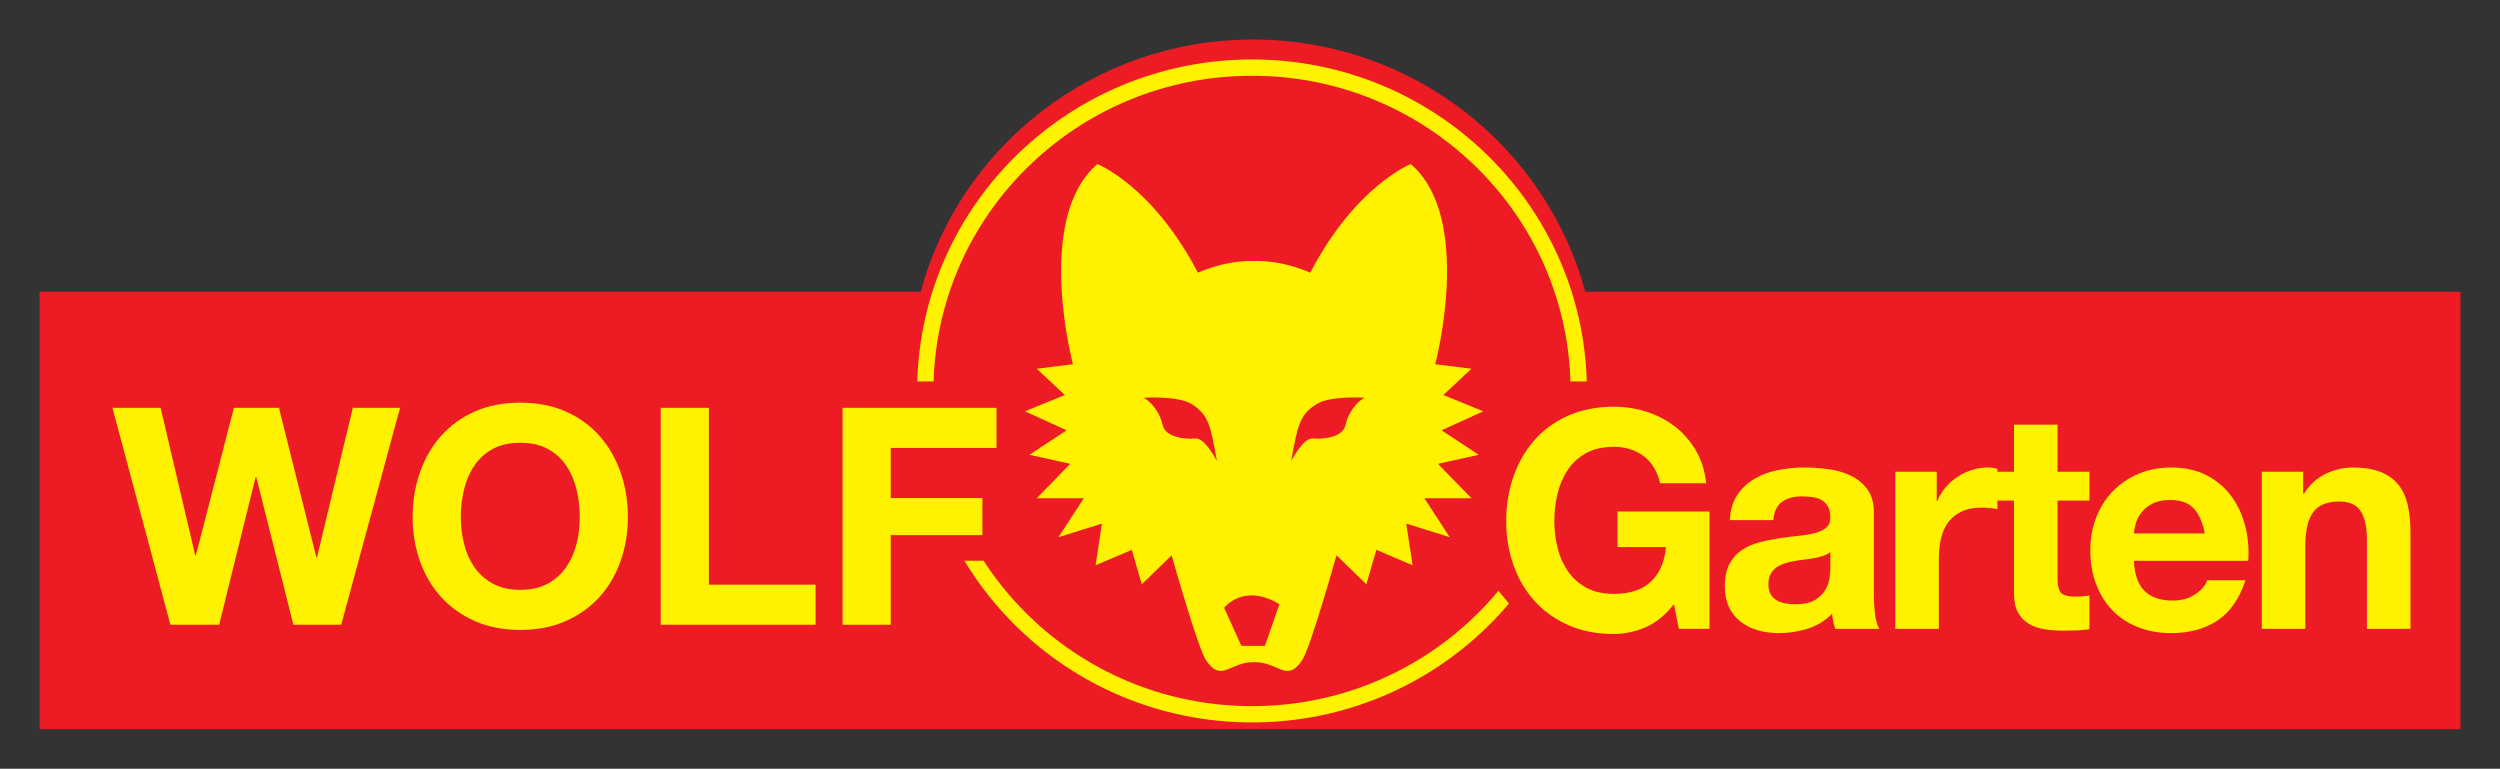 <?xml version="1.0" encoding="UTF-8" standalone="no"?>
<svg xmlns:rdf="http://www.w3.org/1999/02/22-rdf-syntax-ns#" xmlns="http://www.w3.org/2000/svg" height="77.79" width="252.977" version="1.1" xmlns:cc="http://creativecommons.org/ns#" xmlns:dc="http://purl.org/dc/elements/1.1/">
 <rect width="100%" height="100%" fill="#333333" stroke="none"/>
 <g transform="translate(-617.493 -127.376)">
  <path d="m777.903 156.9c-3.971-14.698-17.519-25.524-33.623-25.524-16.105 0-29.652 10.826-33.623 25.524h-89.164v44.267h244.978v-44.267h-88.567" fill="#ed1c24"/>
  <g fill="#fff200">
   <path d="m652.02 190.596h-4.84l-3.755-14.943h-0.062l-3.693 14.943h-4.933l-5.864-21.953h4.871l3.506 14.942h0.062l3.848-14.942h4.561l3.786 15.127h0.062l3.63-15.127h4.778l-5.957 21.953"/>
   <path d="m659.249 179.711c0-1.619 0.248-3.136 0.745-4.55 0.496-1.415 1.21-2.645 2.141-3.69 0.931-1.045 2.068-1.865 3.413-2.459 1.344-0.594 2.876-0.891 4.592-0.891 1.717 0 3.248 0.297 4.592 0.891 1.345 0.595 2.482 1.415 3.413 2.459 0.932 1.045 1.645 2.276 2.141 3.69 0.497 1.414 0.745 2.931 0.745 4.55 0 1.578-0.248 3.065-0.745 4.459-0.496 1.393-1.209 2.603-2.141 3.628-0.931 1.025-2.068 1.834-3.413 2.429-1.344 0.595-2.875 0.891-4.592 0.891-1.717 0-3.248-0.296-4.592-0.891-1.345-0.594-2.483-1.403-3.413-2.429-0.931-1.026-1.644-2.235-2.141-3.628-0.497-1.394-0.745-2.881-0.745-4.459zm4.872 0c0 0.923 0.109 1.82 0.326 2.691 0.217 0.872 0.564 1.657 1.04 2.352 0.476 0.697 1.096 1.255 1.862 1.676 0.764 0.42 1.695 0.631 2.792 0.631 1.097 0 2.027-0.211 2.792-0.631 0.766-0.421 1.386-0.979 1.862-1.676 0.476-0.695 0.822-1.481 1.04-2.352 0.217-0.871 0.326-1.768 0.326-2.691 0-0.962-0.108-1.896-0.326-2.797-0.217-0.902-0.564-1.708-1.04-2.414-0.477-0.707-1.097-1.27-1.862-1.69-0.765-0.42-1.696-0.631-2.792-0.631-1.097 0-2.028 0.211-2.792 0.631-0.766 0.42-1.387 0.984-1.862 1.69-0.476 0.707-0.822 1.513-1.04 2.414-0.217 0.901-0.326 1.835-0.326 2.797"/>
   <path d="m684.352 168.643h4.872v17.894h10.798v4.059h-15.67v-21.953"/>
   <path d="m702.753 168.643h15.578v4.059h-10.706v5.073h9.278v3.75h-9.278v9.071h-4.872v-21.953"/>
   <path d="m786.879 188.517c-0.87 1.107-1.83 1.887-2.886 2.338-1.055 0.45-2.12 0.676-3.196 0.676-1.716 0-3.246-0.298-4.591-0.892-1.346-0.593-2.484-1.404-3.414-2.428-0.931-1.025-1.644-2.234-2.141-3.629-0.496-1.393-0.745-2.88-0.745-4.457 0-1.62 0.249-3.137 0.745-4.552 0.497-1.414 1.21-2.643 2.141-3.689 0.93-1.045 2.067-1.865 3.414-2.459 1.345-0.594 2.875-0.892 4.591-0.892 1.139 0 2.239 0.169 3.305 0.507 1.065 0.339 2.022 0.836 2.871 1.492 0.848 0.655 1.556 1.466 2.125 2.428 0.569 0.964 0.915 2.071 1.039 3.321h-4.652c-0.291-1.23-0.854-2.152-1.692-2.768-0.838-0.615-1.836-0.922-2.995-0.922-1.096 0-2.027 0.211-2.791 0.631-0.766 0.42-1.387 0.984-1.863 1.691-0.475 0.707-0.823 1.512-1.039 2.413-0.219 0.903-0.326 1.835-0.326 2.799 0 0.922 0.107 1.819 0.326 2.689 0.216 0.873 0.564 1.657 1.039 2.352 0.475 0.697 1.096 1.256 1.863 1.676 0.764 0.42 1.695 0.63 2.791 0.63 1.594 0 2.835-0.404 3.725-1.215 0.887-0.809 1.406-1.982 1.55-3.521h-4.901v-3.597h9.309v11.869h-3.104l-0.496-2.491"/>
   <path d="m792.527 180.002c0.061-1.026 0.32-1.877 0.775-2.552 0.456-0.676 1.035-1.22 1.739-1.63 0.703-0.41 1.489-0.702 2.359-0.877 0.868-0.173 1.756-0.261 2.667-0.261 0.806 0 1.624 0.057 2.451 0.169 0.828 0.113 1.583 0.334 2.265 0.662 0.682 0.329 1.241 0.789 1.676 1.383 0.434 0.596 0.651 1.365 0.651 2.307v8.271c0 0.717 0.041 1.404 0.124 2.061 0.083 0.656 0.228 1.148 0.435 1.476h-4.469c-0.083-0.246-0.151-0.497-0.203-0.753-0.051-0.256-0.087-0.518-0.107-0.785-0.704 0.718-1.531 1.225-2.482 1.521-0.953 0.299-1.924 0.447-2.916 0.447-0.766 0-1.48-0.097-2.143-0.293-0.661-0.193-1.241-0.486-1.738-0.875-0.496-0.39-0.884-0.881-1.163-1.476-0.28-0.593-0.42-1.301-0.42-2.121 0-0.901 0.156-1.645 0.466-2.229 0.31-0.585 0.724-1.05 1.241-1.399 0.516-0.348 1.103-0.609 1.752-0.783 0.651-0.175 1.319-0.312 2.002-0.415 0.681-0.103 1.334-0.184 1.955-0.247 0.62-0.061 1.173-0.154 1.66-0.275 0.485-0.124 0.873-0.303 1.163-0.539 0.29-0.236 0.435-0.579 0.435-1.03 0-0.471-0.077-0.845-0.234-1.122-0.155-0.277-0.361-0.492-0.62-0.645-0.259-0.154-0.557-0.256-0.9-0.308-0.341-0.05-0.709-0.077-1.1-0.077-0.849 0-1.528 0.185-2.033 0.555-0.507 0.367-0.802 0.982-0.886 1.844h-4.405zm10.178 3.228c-0.186 0.165-0.419 0.291-0.699 0.386-0.278 0.09-0.579 0.168-0.899 0.23-0.321 0.061-0.662 0.113-1.025 0.154-0.362 0.042-0.709 0.093-1.04 0.152-0.351 0.062-0.682 0.145-0.993 0.248-0.31 0.103-0.585 0.24-0.821 0.414-0.24 0.175-0.431 0.399-0.575 0.676-0.144 0.277-0.216 0.61-0.216 1 0 0.41 0.072 0.742 0.216 0.999 0.144 0.257 0.343 0.462 0.59 0.615 0.249 0.154 0.536 0.262 0.869 0.322 0.331 0.064 0.672 0.093 1.024 0.093 0.869 0 1.54-0.143 2.018-0.43 0.476-0.287 0.826-0.631 1.054-1.032 0.229-0.398 0.369-0.803 0.42-1.213 0.05-0.409 0.077-0.737 0.077-0.984v-1.629"/>
   <path d="m809.28 175.113h4.191v2.952h0.062c0.206-0.492 0.485-0.949 0.836-1.369 0.351-0.42 0.755-0.779 1.211-1.077 0.454-0.297 0.948-0.527 1.474-0.691 0.526-0.165 1.059-0.247 1.599-0.247 0.329 0 0.65 0.051 0.961 0.154v4.059c-0.207-0.042-0.455-0.077-0.745-0.107-0.291-0.03-0.57-0.046-0.838-0.046-0.806 0-1.49 0.133-2.047 0.399-0.56 0.266-1.01 0.63-1.351 1.092-0.341 0.461-0.584 1.005-0.728 1.629-0.146 0.626-0.217 1.287-0.217 1.983v7.164h-4.409v-15.896"/>
   <path d="m825.697 175.113h3.228v2.921h-3.228v7.871c0 0.737 0.124 1.229 0.372 1.476 0.25 0.246 0.744 0.369 1.49 0.369 0.495 0 0.95-0.042 1.365-0.123v3.413c-0.374 0.061-0.786 0.103-1.242 0.124-0.455 0.019-0.899 0.029-1.334 0.029-0.682 0-1.329-0.046-1.939-0.137-0.611-0.093-1.149-0.277-1.614-0.554-0.466-0.277-0.833-0.661-1.103-1.153-0.269-0.493-0.401-1.138-0.401-1.937v-9.377h-2.67v-2.921h2.67v-4.766h4.405v4.766"/>
   <path d="m833.423 184.122c0.062 1.393 0.424 2.413 1.086 3.059 0.66 0.646 1.614 0.968 2.854 0.968 0.89 0 1.656-0.22 2.296-0.662 0.642-0.439 1.035-0.907 1.18-1.397h3.877c-0.62 1.886-1.571 3.248-2.854 4.089-1.282 0.839-2.834 1.26-4.655 1.26-1.261 0-2.4-0.206-3.413-0.616-1.015-0.41-1.873-0.982-2.576-1.721-0.703-0.737-1.246-1.62-1.629-2.644-0.383-1.024-0.574-2.153-0.574-3.382 0-1.188 0.196-2.295 0.59-3.32 0.393-1.025 0.95-1.912 1.675-2.659 0.723-0.749 1.587-1.338 2.591-1.769 1.002-0.429 2.115-0.645 3.335-0.645 1.365 0 2.554 0.261 3.569 0.785 1.014 0.522 1.846 1.225 2.499 2.106 0.65 0.881 1.12 1.886 1.411 3.014 0.289 1.127 0.393 2.305 0.31 3.536h-11.574zm7.169-2.768c-0.207-1.107-0.574-1.948-1.104-2.522-0.526-0.573-1.329-0.861-2.402-0.861-0.705 0-1.289 0.119-1.755 0.354-0.465 0.236-0.838 0.527-1.116 0.877-0.28 0.348-0.476 0.718-0.59 1.107-0.114 0.388-0.18 0.737-0.201 1.045h7.169"/>
   <path d="m846.363 175.113h4.188v2.213h0.094c0.559-0.901 1.282-1.567 2.172-1.998 0.89-0.429 1.799-0.645 2.73-0.645 1.18 0 2.146 0.159 2.901 0.476 0.755 0.318 1.351 0.759 1.784 1.322 0.435 0.565 0.74 1.251 0.917 2.06 0.174 0.811 0.263 1.707 0.263 2.691v9.777h-4.406v-8.978c0-1.312-0.212-2.292-0.635-2.936-0.425-0.647-1.154-0.97-2.188-0.97-1.201 0-2.07 0.354-2.607 1.061-0.539 0.707-0.807 1.87-0.807 3.49v8.333h-4.405v-15.896"/>
   <path d="m763.365 170.922 4.216-1.925-4.031-1.649 2.84-2.658-3.667-0.458s3.942-14.756-2.474-20.255c0 0-5.59 2.199-10.172 10.998 0 0-2.474-1.191-5.407-1.191h-0.549c-2.933 0-5.408 1.191-5.408 1.191-4.582-8.798-10.173-10.998-10.173-10.998-6.415 5.499-2.474 20.255-2.474 20.255l-3.666 0.458 2.841 2.658-4.033 1.649 4.216 1.925-3.757 2.474 4.124 0.917-3.391 3.482h4.766l-2.566 3.941 4.399-1.375-0.642 4.216 3.666-1.559 1.008 3.484 3.025-2.933s2.637 9.388 3.482 10.631c1.558 2.29 2.383 0.183 4.766 0.183h0.183c2.383 0 3.208 2.107 4.766-0.183 0.845-1.243 3.482-10.631 3.482-10.631l3.024 2.933 1.009-3.484 3.666 1.559-0.64-4.216 4.397 1.375-2.566-3.941h4.766l-3.391-3.482 4.124-0.917-3.757-2.474zm-24.928 0.825c-1.008 0.091-3.025-0.092-3.3-1.375-0.274-1.283-1.191-2.382-1.925-2.75 0 0 3.486-0.224 4.858 0.642 1.741 1.1 1.924 2.2 2.566 5.774 0 0-1.191-2.383-2.2-2.292zm7.057 20.987h-2.383l-1.742-3.849s1.925-2.567 5.59-0.368l-1.466 4.216zm8.157-22.363c-0.276 1.284-2.291 1.467-3.3 1.375-1.009-0.092-2.2 2.292-2.2 2.292 0.642-3.574 0.826-4.675 2.566-5.774 1.371-0.866 4.857-0.642 4.857-0.642-0.733 0.367-1.65 1.467-1.924 2.75"/>
   <path d="m766.987 189.484c-5.835 5.774-13.891 9.344-22.798 9.346-8.907-0.001-16.963-3.572-22.799-9.346-1.642-1.625-3.107-3.423-4.364-5.365h-1.943c1.442 2.388 3.173 4.585 5.147 6.537 6.131 6.069 14.606 9.823 23.959 9.823 9.352 0 17.827-3.753 23.958-9.823 0.714-0.705 1.393-1.441 2.04-2.208l-1.067-1.292c-0.671 0.811-1.384 1.588-2.132 2.329"/>
   <path d="m721.389 144.387c5.836-5.774 13.892-9.345 22.799-9.345 8.907 0.001 16.963 3.571 22.798 9.345 5.621 5.564 9.171 13.162 9.422 21.587h1.651c-0.253-8.881-3.994-16.904-9.914-22.76-6.131-6.068-14.606-9.821-23.958-9.821-9.353 0-17.828 3.753-23.959 9.821-5.918 5.856-9.661 13.879-9.913 22.76h1.651c0.253-8.424 3.802-16.023 9.423-21.587"/>
  </g>
 </g>
</svg>
